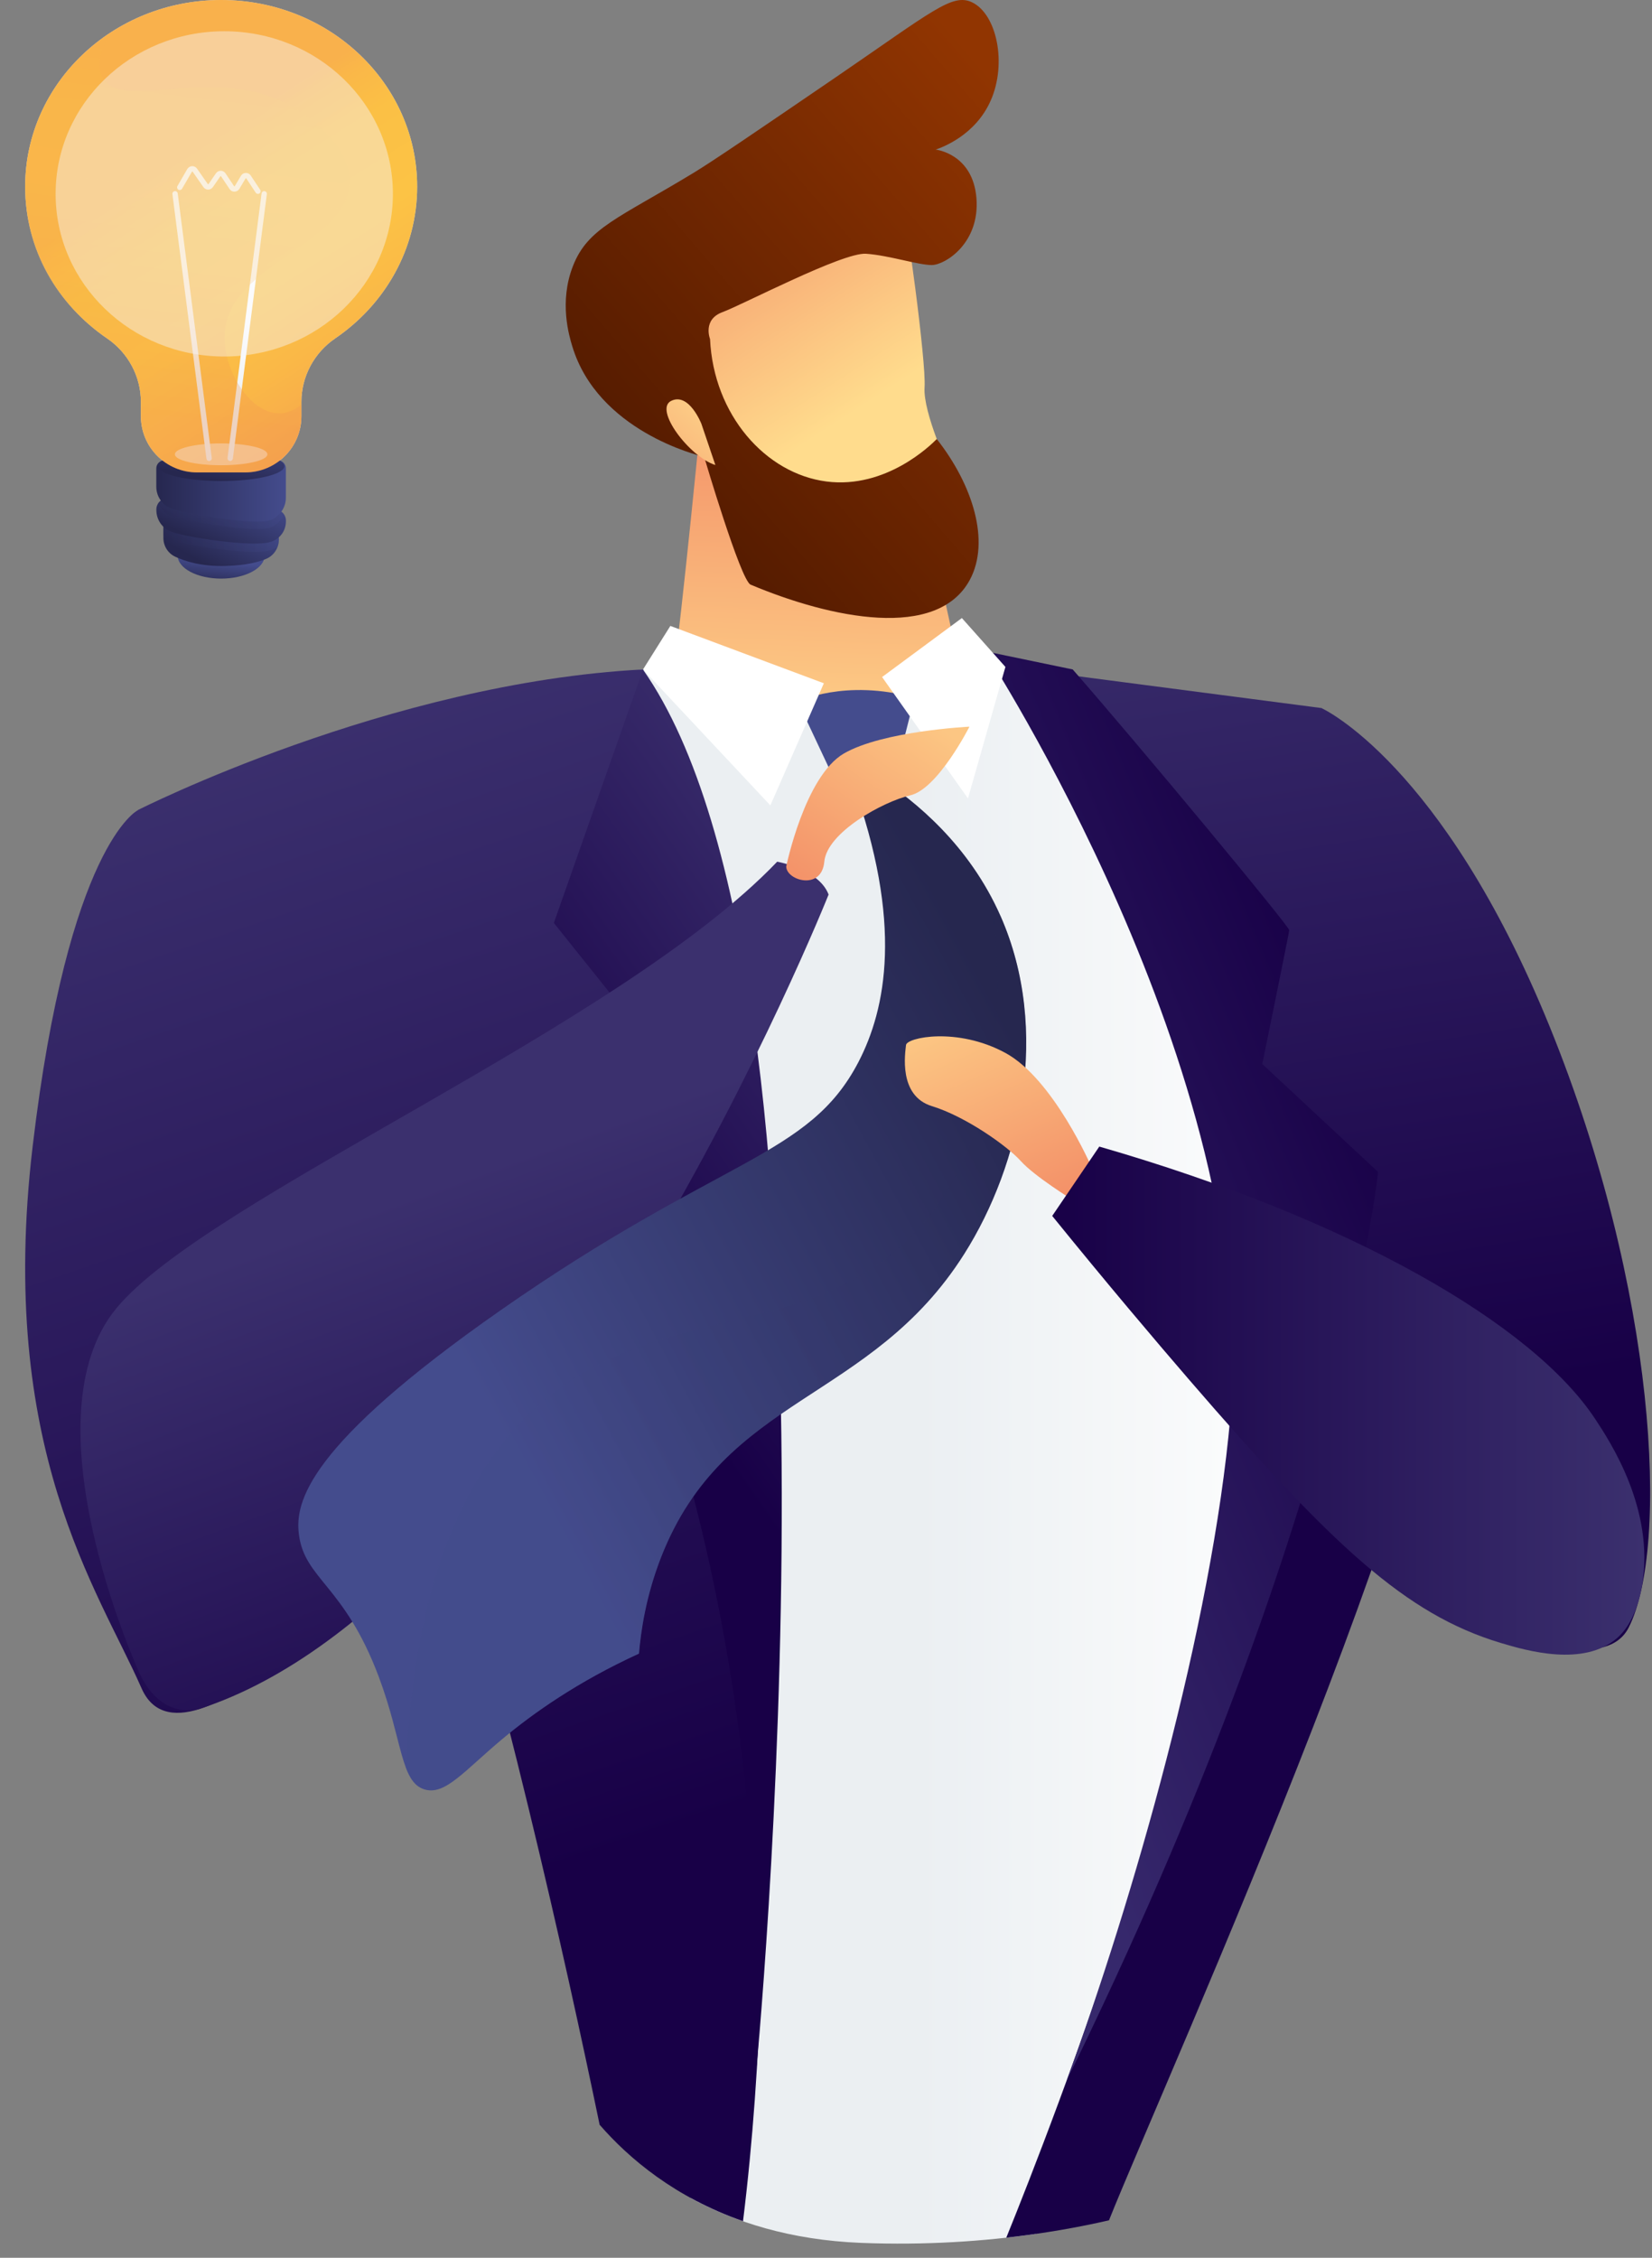 <svg width="60" height="82" viewBox="0 0 60 82" fill="none" xmlns="http://www.w3.org/2000/svg">
<rect x="0" y="0" width="60" height="82" fill="#808080" stroke="none"/>
<path d="M40.99 24.988L34.784 23.958L31.071 26.181L24.816 24.125C24.816 24.125 19.296 24.859 19.177 24.816L25.081 79.829C26.667 80.698 28.702 81.356 31.276 81.459C33.629 81.551 35.761 81.4 37.612 81.135C39.376 77.056 44.573 64.477 47.455 51.429C50.963 35.543 40.99 24.983 40.99 24.983V24.988Z" fill="url(#paint0_linear_12497_132)"/>
<path d="M5 29.43C5 29.43 2.48 30.676 1.185 41.641C-0.11 52.611 3.57 57.738 5.14 61.315C6.711 64.893 14.115 56.777 17.299 53.669C20.477 50.561 10.116 29.225 5 29.43Z" fill="url(#paint1_linear_12497_132)"/>
<path d="M46.386 28.572C46.386 28.404 48.005 25.722 48.005 25.722C48.005 25.722 52.388 27.708 56.284 37.286C60.175 46.864 60.633 56.173 59.155 59.108C57.676 62.049 47.898 56.221 45.96 52.142C44.023 48.062 46.386 28.572 46.386 28.572Z" fill="url(#paint2_linear_12497_132)"/>
<path d="M52.63 44.566C51.281 38.63 48.005 25.717 48.005 25.717L36.516 24.217C36.516 24.217 46.106 39.008 45.021 51.429C44.098 62.011 38.259 77.05 36.548 81.27C37.93 81.114 39.182 80.892 40.278 80.639C42.307 75.555 53.871 50.048 52.625 44.566H52.63Z" fill="url(#paint3_linear_12497_132)"/>
<path d="M25.55 14.272C25.55 14.272 24.719 22.868 24.466 24.303L31.416 26.985L34.94 24.643L32.922 15.405L25.55 14.272Z" fill="url(#paint4_linear_12497_132)"/>
<path d="M32.776 7.538C32.89 7.624 33.645 13.144 33.58 14.067C33.516 14.99 34.487 17.062 34.487 17.062C34.487 17.062 31.395 18.853 29.754 18.54C28.114 18.227 25.583 14.731 25.124 13.392C24.671 12.054 27.515 8.957 27.515 8.957L32.771 7.538H32.776Z" fill="url(#paint5_linear_12497_132)"/>
<path d="M25.577 16.598C25.577 16.598 26.899 21.082 27.261 21.233C30.18 22.463 34.055 23.267 35.232 21.044C35.96 19.668 35.35 17.634 34.023 15.945C33.807 16.166 32.183 17.763 30.019 17.488C27.801 17.202 25.917 15.065 25.788 12.313C25.788 12.313 25.507 11.606 26.241 11.336C26.975 11.066 30.612 9.156 31.454 9.216C32.296 9.275 33.359 9.631 33.85 9.626C34.341 9.615 35.593 8.822 35.464 7.197C35.334 5.579 33.985 5.433 33.985 5.433C34.206 5.357 35.431 4.92 35.987 3.641C36.575 2.298 36.203 0.517 35.307 0.085C34.59 -0.26 33.866 0.404 30.38 2.789C27.401 4.823 25.912 5.838 25.194 6.275C22.474 7.926 21.346 8.271 20.807 9.669C20.299 10.969 20.672 12.205 20.785 12.577C21.713 15.642 25.329 16.538 25.577 16.592V16.598Z" fill="url(#paint6_linear_12497_132)"/>
<path d="M25.475 15.394C25.475 15.394 25.027 14.245 24.379 14.558C23.732 14.871 25.054 16.603 25.982 16.889L25.475 15.394Z" fill="url(#paint7_linear_12497_132)"/>
<path d="M45.847 38.635C45.847 38.635 46.807 33.951 46.824 33.784C46.834 33.649 41.389 27.087 38.961 24.314L35.766 23.65C35.766 23.65 45.771 39.013 44.687 51.435C44.017 59.07 41.136 69.021 38.745 75.555C48.804 55.05 50.051 42.564 50.051 42.564L45.841 38.641L45.847 38.635Z" fill="url(#paint8_linear_12497_132)"/>
<path d="M30.52 28.771L28.977 25.485C28.977 25.485 30.672 24.638 33.213 25.339L32.42 28.485C32.355 28.938 31.994 29.284 31.541 29.338C31.114 29.386 30.704 29.16 30.52 28.771Z" fill="url(#paint9_linear_12497_132)"/>
<path d="M32.037 24.589L35.156 28.998L36.516 24.222L34.935 22.447L32.037 24.589Z" fill="white"/>
<path d="M24.347 22.733L23.354 24.314L27.979 29.251L29.922 24.816L24.347 22.733Z" fill="white"/>
<path d="M23.354 24.314C14.12 24.794 5 29.424 5 29.424C12.75 36.747 19.301 65.19 21.778 77.169C22.857 78.41 24.53 79.813 26.986 80.671C29.835 57.662 23.359 24.314 23.359 24.314H23.354Z" fill="url(#paint10_linear_12497_132)"/>
<path d="M27.434 75.555C27.434 75.555 31.352 35.721 23.354 24.319L20.116 33.52L24.212 38.641L21.255 43.589C21.255 43.589 28.135 56.075 27.434 75.561V75.555Z" fill="url(#paint11_linear_12497_132)"/>
<path d="M5.011 60.646C4.935 60.462 0.915 51.51 4.234 47.506C7.547 43.508 22.48 37.308 28.227 31.296C28.227 31.296 29.743 31.561 30.094 32.489C30.094 32.489 19.954 57.959 7.229 62.071C7.229 62.071 5.82 62.535 5.011 60.646Z" fill="url(#paint12_linear_12497_132)"/>
<path d="M30.947 28.372C32.825 33.541 32.172 36.655 31.179 38.571C29.366 42.051 26.187 41.992 18.173 47.593C11.158 52.498 10.71 54.554 10.855 55.719C11.06 57.365 12.496 57.549 13.753 60.889C14.628 63.215 14.541 64.747 15.437 64.995C16.176 65.2 16.856 64.321 18.249 63.155C19.366 62.222 20.979 61.078 23.208 60.058C23.278 59.243 23.456 57.98 24.012 56.556C26.317 50.663 31.611 50.938 35.021 45.542C37.083 42.283 38.167 37.421 36.343 33.277C35.188 30.654 33.203 29.079 31.978 28.269C31.638 28.302 31.298 28.339 30.963 28.372H30.947Z" fill="url(#paint13_linear_12497_132)"/>
<path style="mix-blend-mode:multiply" opacity="0.3" d="M36.333 33.277C36.23 33.05 36.122 32.829 36.009 32.619C36.516 36.709 36.257 41.29 33.472 44.485C29.754 48.748 24.46 47.199 20.051 50.626C17.456 52.644 15.065 56.469 14.746 64.213C14.908 64.629 15.103 64.898 15.432 64.99C16.171 65.195 16.851 64.316 18.243 63.15C19.36 62.216 20.974 61.072 23.203 60.053C23.273 59.238 23.451 57.975 24.007 56.55C26.311 50.658 31.605 50.933 35.016 45.537C37.077 42.278 38.162 37.416 36.338 33.272L36.333 33.277Z" fill="url(#paint14_linear_12497_132)"/>
<path d="M28.556 31.469C28.556 31.469 29.231 28.183 30.655 27.363C32.08 26.543 35.21 26.392 35.21 26.392C35.21 26.392 34.061 28.658 33.062 28.885C32.064 29.117 30.035 30.234 29.938 31.297C29.84 32.36 28.556 31.977 28.556 31.469Z" fill="url(#paint15_linear_12497_132)"/>
<path d="M39.646 42.391C39.646 42.391 38.265 39.191 36.516 38.241C34.768 37.292 32.933 37.68 32.906 37.955C32.879 38.23 32.614 39.795 33.845 40.173C35.075 40.551 36.581 41.619 37.077 42.17C37.574 42.725 38.966 43.584 38.966 43.584L39.646 42.391Z" fill="url(#paint16_linear_12497_132)"/>
<path d="M39.927 41.641L38.216 44.161C40.197 46.605 41.907 48.623 43.186 50.107C48.394 56.14 51.044 58.622 54.487 59.664C55.453 59.955 57.509 60.549 58.728 59.496C58.907 59.34 59.425 58.849 59.64 57.575C60.105 54.813 58.475 52.352 57.93 51.526C55.652 48.084 49.069 44.279 39.921 41.641H39.927Z" fill="url(#paint17_linear_12497_132)"/>
<path opacity="0.75" d="M15.151 6.778C15.151 3.034 11.964 0 8.032 0C4.1 0 0.914 3.034 0.914 6.778C0.914 9.049 2.087 11.06 3.889 12.29C4.654 12.811 5.117 13.672 5.117 14.597V15.116C5.117 16.243 6.03 17.157 7.158 17.157H8.907C10.034 17.157 10.947 16.243 10.947 15.116V14.597C10.947 13.672 11.411 12.811 12.175 12.29C13.977 11.06 15.151 9.049 15.151 6.778Z" fill="#F5F7FA"/>
<path d="M8.032 21.014C8.904 21.014 9.612 20.639 9.612 20.177C9.612 19.715 8.904 19.341 8.032 19.341C7.16 19.341 6.453 19.715 6.453 20.177C6.453 20.639 7.16 21.014 8.032 21.014Z" fill="url(#paint18_linear_12497_132)"/>
<path d="M5.934 18.684V19.538C5.934 19.826 6.097 20.092 6.358 20.216C6.72 20.389 7.322 20.579 8.196 20.555C8.906 20.537 9.368 20.422 9.662 20.299C9.946 20.182 10.129 19.901 10.129 19.593V19.122L5.932 18.684H5.934Z" fill="url(#paint19_linear_12497_132)"/>
<path style="mix-blend-mode:multiply" opacity="0.3" d="M5.934 19.432C5.997 19.494 6.072 19.547 6.155 19.587C6.561 19.78 9.22 20.213 9.862 19.972C9.945 19.941 10.02 19.899 10.086 19.848C10.114 19.768 10.13 19.682 10.13 19.593V19.122L5.934 18.684V19.432Z" fill="url(#paint20_linear_12497_132)"/>
<path d="M6.12 18.103C5.884 18.079 5.679 18.264 5.679 18.501V18.525C5.679 18.85 5.863 19.146 6.155 19.286C6.561 19.48 9.22 19.912 9.862 19.671C10.185 19.55 10.385 19.272 10.385 18.927V18.907C10.385 18.702 10.23 18.53 10.026 18.509L6.119 18.102L6.12 18.103Z" fill="url(#paint21_linear_12497_132)"/>
<path style="mix-blend-mode:multiply" opacity="0.3" d="M10.027 18.51L6.12 18.103C5.966 18.087 5.825 18.16 5.747 18.279C5.825 18.464 5.968 18.619 6.156 18.709C6.562 18.902 9.336 19.391 9.863 19.142C10.068 19.045 10.23 18.881 10.316 18.683C10.252 18.588 10.148 18.523 10.027 18.51Z" fill="url(#paint22_linear_12497_132)"/>
<path d="M5.967 16.721C5.808 16.721 5.677 16.85 5.677 17.01V17.679C5.677 18.003 5.862 18.3 6.154 18.439C6.56 18.633 9.334 19.122 9.861 18.873C10.174 18.727 10.383 18.425 10.383 18.081V17.01C10.383 16.851 10.254 16.721 10.094 16.721H5.965H5.967Z" fill="url(#paint23_linear_12497_132)"/>
<path d="M8.032 17.47C9.3 17.47 10.328 17.228 10.328 16.928C10.328 16.629 9.3 16.386 8.032 16.386C6.764 16.386 5.736 16.629 5.736 16.928C5.736 17.228 6.764 17.47 8.032 17.47Z" fill="url(#paint24_linear_12497_132)"/>
<path d="M15.151 6.778C15.151 3.034 11.964 0 8.032 0C4.1 0 0.914 3.034 0.914 6.778C0.914 9.049 2.087 11.06 3.889 12.29C4.654 12.811 5.117 13.672 5.117 14.597V15.116C5.117 16.243 6.03 17.157 7.158 17.157H8.907C10.034 17.157 10.947 16.243 10.947 15.116V14.597C10.947 13.672 11.411 12.811 12.175 12.29C13.977 11.06 15.151 9.049 15.151 6.778Z" fill="url(#paint25_linear_12497_132)"/>
<g style="mix-blend-mode:soft-light" opacity="0.5">
<path d="M8.032 16.897C8.96 16.897 9.712 16.72 9.712 16.5C9.712 16.281 8.96 16.104 8.032 16.104C7.104 16.104 6.352 16.281 6.352 16.5C6.352 16.72 7.104 16.897 8.032 16.897Z" fill="#F5F7FA"/>
</g>
<path d="M7.594 16.743C7.545 16.743 7.504 16.707 7.498 16.659L6.262 7.05C6.255 6.997 6.293 6.949 6.347 6.942C6.4 6.935 6.448 6.973 6.455 7.026L7.691 16.635C7.698 16.688 7.66 16.736 7.606 16.743C7.602 16.743 7.598 16.743 7.594 16.743Z" fill="url(#paint26_linear_12497_132)"/>
<path d="M8.361 16.743C8.361 16.743 8.353 16.743 8.348 16.743C8.295 16.736 8.257 16.688 8.264 16.635L9.5 7.026C9.507 6.973 9.555 6.935 9.608 6.942C9.661 6.949 9.699 6.997 9.692 7.05L8.457 16.659C8.451 16.707 8.408 16.743 8.361 16.743Z" fill="url(#paint27_linear_12497_132)"/>
<path d="M9.368 7.042C9.337 7.042 9.306 7.027 9.287 6.998L8.946 6.481C8.946 6.481 8.937 6.473 8.932 6.473C8.924 6.473 8.921 6.479 8.919 6.481L8.694 6.859C8.657 6.921 8.592 6.959 8.519 6.961C8.447 6.964 8.379 6.928 8.339 6.868L8.03 6.404C8.03 6.404 8.022 6.396 8.016 6.396C8.009 6.397 8.007 6.398 8.003 6.403L7.732 6.795C7.693 6.852 7.628 6.886 7.56 6.886C7.492 6.886 7.428 6.853 7.388 6.796L6.997 6.236C6.997 6.236 6.989 6.229 6.983 6.229C6.978 6.229 6.973 6.232 6.971 6.237L6.613 6.854C6.587 6.9 6.527 6.916 6.48 6.89C6.434 6.863 6.418 6.803 6.445 6.757L6.802 6.14C6.839 6.078 6.904 6.038 6.975 6.035C7.047 6.031 7.115 6.066 7.156 6.125L7.548 6.686C7.548 6.686 7.556 6.692 7.56 6.692C7.56 6.692 7.569 6.69 7.573 6.686L7.844 6.293C7.883 6.236 7.949 6.202 8.018 6.202C8.088 6.202 8.152 6.238 8.191 6.297L8.501 6.761C8.501 6.761 8.51 6.77 8.514 6.769C8.522 6.769 8.526 6.763 8.527 6.761L8.752 6.383C8.789 6.321 8.855 6.282 8.927 6.281C8.999 6.279 9.067 6.314 9.107 6.375L9.449 6.892C9.479 6.937 9.466 6.997 9.421 7.027C9.405 7.037 9.387 7.043 9.368 7.043V7.042Z" fill="url(#paint28_linear_12497_132)"/>
<path style="mix-blend-mode:multiply" opacity="0.3" d="M8.161 12.123C8.314 9.512 12.719 8.9 12.699 6.566C12.687 5.13 10.937 4.063 10.563 3.848C7.809 2.274 4.42 4.092 3.721 2.806C3.546 2.485 3.628 2.136 3.674 1.938C3.745 1.638 3.904 1.358 4.141 1.103C2.198 2.313 0.914 4.402 0.914 6.779C0.914 9.155 2.087 11.061 3.889 12.291C4.654 12.812 5.117 13.673 5.117 14.598V15.117C5.117 16.244 6.03 17.158 7.158 17.158H8.907C10.034 17.158 10.948 16.244 10.948 15.117V14.703C10.706 14.887 10.431 15.016 10.127 15.013C9.075 15.005 8.086 13.426 8.161 12.126V12.123Z" fill="url(#paint29_linear_12497_132)"/>
<g style="mix-blend-mode:soft-light" opacity="0.44">
<path d="M8.145 12.948C11.528 12.948 14.27 10.304 14.27 7.042C14.27 3.78 11.528 1.135 8.145 1.135C4.762 1.135 2.02 3.78 2.02 7.042C2.02 10.304 4.762 12.948 8.145 12.948Z" fill="#F5F7FA"/>
</g>
<defs>
<linearGradient id="paint0_linear_12497_132" x1="19.177" y1="52.719" x2="48.205" y2="52.719" gradientUnits="userSpaceOnUse">
<stop offset="0.49" stop-color="#EBEFF2"/>
<stop offset="1" stop-color="white"/>
</linearGradient>
<linearGradient id="paint1_linear_12497_132" x1="15.955" y1="69.512" x2="2.153" y2="28.868" gradientUnits="userSpaceOnUse">
<stop stop-color="#180047"/>
<stop offset="1" stop-color="#3B306E"/>
</linearGradient>
<linearGradient id="paint2_linear_12497_132" x1="52.668" y1="50.75" x2="47.44" y2="17.763" gradientUnits="userSpaceOnUse">
<stop stop-color="#180047"/>
<stop offset="1" stop-color="#3B306E"/>
</linearGradient>
<linearGradient id="paint3_linear_12497_132" x1="42.911" y1="52.298" x2="37.677" y2="19.312" gradientUnits="userSpaceOnUse">
<stop stop-color="#180047"/>
<stop offset="1" stop-color="#3B306E"/>
</linearGradient>
<linearGradient id="paint4_linear_12497_132" x1="29.592" y1="27.244" x2="30.278" y2="9.102" gradientUnits="userSpaceOnUse">
<stop stop-color="#FED389"/>
<stop offset="1" stop-color="#EE7058"/>
</linearGradient>
<linearGradient id="paint5_linear_12497_132" x1="31.562" y1="14.623" x2="23.598" y2="2.341" gradientUnits="userSpaceOnUse">
<stop stop-color="#FFDC8D"/>
<stop offset="1" stop-color="#EE7058"/>
</linearGradient>
<linearGradient id="paint6_linear_12497_132" x1="38.772" y1="5.94" x2="20.344" y2="21.866" gradientUnits="userSpaceOnUse">
<stop stop-color="#913501"/>
<stop offset="1" stop-color="#441400"/>
</linearGradient>
<linearGradient id="paint7_linear_12497_132" x1="26.376" y1="14.32" x2="20.122" y2="21.6" gradientUnits="userSpaceOnUse">
<stop stop-color="#FED78B"/>
<stop offset="1" stop-color="#EE7058"/>
</linearGradient>
<linearGradient id="paint8_linear_12497_132" x1="52.091" y1="43.449" x2="32.901" y2="51.409" gradientUnits="userSpaceOnUse">
<stop stop-color="#180047"/>
<stop offset="1" stop-color="#36286C"/>
</linearGradient>
<linearGradient id="paint9_linear_12497_132" x1="28.993" y1="29.478" x2="6.735" y2="60.761" gradientUnits="userSpaceOnUse">
<stop stop-color="#444C8D"/>
<stop offset="1" stop-color="#26274F"/>
</linearGradient>
<linearGradient id="paint10_linear_12497_132" x1="27.342" y1="65.648" x2="13.545" y2="24.999" gradientUnits="userSpaceOnUse">
<stop stop-color="#180047"/>
<stop offset="1" stop-color="#3B306E"/>
</linearGradient>
<linearGradient id="paint11_linear_12497_132" x1="24.557" y1="50.517" x2="37.751" y2="41.338" gradientUnits="userSpaceOnUse">
<stop stop-color="#180047"/>
<stop offset="1" stop-color="#3B306E"/>
</linearGradient>
<linearGradient id="paint12_linear_12497_132" x1="24.298" y1="65.049" x2="16.188" y2="42.908" gradientUnits="userSpaceOnUse">
<stop stop-color="#180047"/>
<stop offset="1" stop-color="#3B306E"/>
</linearGradient>
<linearGradient id="paint13_linear_12497_132" x1="17.142" y1="50.086" x2="37.616" y2="39.017" gradientUnits="userSpaceOnUse">
<stop stop-color="#444C8D"/>
<stop offset="1" stop-color="#26274F"/>
</linearGradient>
<linearGradient id="paint14_linear_12497_132" x1="18.599" y1="52.789" x2="39.079" y2="41.715" gradientUnits="userSpaceOnUse">
<stop stop-color="#444C8D"/>
<stop offset="1" stop-color="#26274F"/>
</linearGradient>
<linearGradient id="paint15_linear_12497_132" x1="33.467" y1="25.965" x2="26.468" y2="36.262" gradientUnits="userSpaceOnUse">
<stop stop-color="#FCC683"/>
<stop offset="1" stop-color="#EE7058"/>
</linearGradient>
<linearGradient id="paint16_linear_12497_132" x1="34.303" y1="36.342" x2="39.532" y2="48.111" gradientUnits="userSpaceOnUse">
<stop stop-color="#FDCC86"/>
<stop offset="1" stop-color="#EE7058"/>
</linearGradient>
<linearGradient id="paint17_linear_12497_132" x1="38.216" y1="50.868" x2="59.727" y2="50.868" gradientUnits="userSpaceOnUse">
<stop stop-color="#180047"/>
<stop offset="1" stop-color="#3B306E"/>
</linearGradient>
<linearGradient id="paint18_linear_12497_132" x1="7.883" y1="21.364" x2="8.01" y2="20.353" gradientUnits="userSpaceOnUse">
<stop stop-color="#26274F"/>
<stop offset="1" stop-color="#444C8D"/>
</linearGradient>
<linearGradient id="paint19_linear_12497_132" x1="7.363" y1="20.442" x2="8.627" y2="18.166" gradientUnits="userSpaceOnUse">
<stop stop-color="#26274F"/>
<stop offset="1" stop-color="#444C8D"/>
</linearGradient>
<linearGradient id="paint20_linear_12497_132" x1="5.934" y1="19.364" x2="10.13" y2="19.364" gradientUnits="userSpaceOnUse">
<stop stop-color="#26274F"/>
<stop offset="1" stop-color="#444C8D"/>
</linearGradient>
<linearGradient id="paint21_linear_12497_132" x1="7.484" y1="19.821" x2="8.732" y2="17.419" gradientUnits="userSpaceOnUse">
<stop stop-color="#26274F"/>
<stop offset="1" stop-color="#444C8D"/>
</linearGradient>
<linearGradient id="paint22_linear_12497_132" x1="5.745" y1="18.657" x2="10.315" y2="18.657" gradientUnits="userSpaceOnUse">
<stop stop-color="#26274F"/>
<stop offset="1" stop-color="#444C8D"/>
</linearGradient>
<linearGradient id="paint23_linear_12497_132" x1="5.677" y1="17.83" x2="10.386" y2="17.83" gradientUnits="userSpaceOnUse">
<stop stop-color="#26274F"/>
<stop offset="1" stop-color="#444C8D"/>
</linearGradient>
<linearGradient id="paint24_linear_12497_132" x1="7.915" y1="17.475" x2="8.378" y2="15.305" gradientUnits="userSpaceOnUse">
<stop stop-color="#26274F"/>
<stop offset="1" stop-color="#444C8D"/>
</linearGradient>
<linearGradient id="paint25_linear_12497_132" x1="7.025" y1="5.367" x2="16.22" y2="19.968" gradientUnits="userSpaceOnUse">
<stop stop-color="#F9B14C"/>
<stop offset="0.05" stop-color="#FAB848"/>
<stop offset="0.14" stop-color="#FBC045"/>
<stop offset="0.32" stop-color="#FCC345"/>
<stop offset="0.49" stop-color="#FAB847"/>
<stop offset="0.78" stop-color="#F49B4F"/>
<stop offset="0.87" stop-color="#F39252"/>
<stop offset="1" stop-color="#F39252"/>
</linearGradient>
<linearGradient id="paint26_linear_12497_132" x1="5.344" y1="16.609" x2="7.22" y2="11.13" gradientUnits="userSpaceOnUse">
<stop offset="0.49" stop-color="#EBEFF2"/>
<stop offset="1" stop-color="white"/>
</linearGradient>
<linearGradient id="paint27_linear_12497_132" x1="7.137" y1="17.223" x2="9.013" y2="11.744" gradientUnits="userSpaceOnUse">
<stop offset="0.49" stop-color="#EBEFF2"/>
<stop offset="1" stop-color="white"/>
</linearGradient>
<linearGradient id="paint28_linear_12497_132" x1="4.691" y1="16.385" x2="6.567" y2="10.907" gradientUnits="userSpaceOnUse">
<stop offset="0.49" stop-color="#EBEFF2"/>
<stop offset="1" stop-color="white"/>
</linearGradient>
<linearGradient id="paint29_linear_12497_132" x1="7.347" y1="2.075" x2="5.514" y2="17.182" gradientUnits="userSpaceOnUse">
<stop stop-color="#F9B14C"/>
<stop offset="0.05" stop-color="#FAB848"/>
<stop offset="0.14" stop-color="#FBC045"/>
<stop offset="0.32" stop-color="#FCC345"/>
<stop offset="0.49" stop-color="#FAB847"/>
<stop offset="0.78" stop-color="#F49B4F"/>
<stop offset="0.87" stop-color="#F39252"/>
<stop offset="1" stop-color="#F39252"/>
</linearGradient>
</defs>
</svg>
